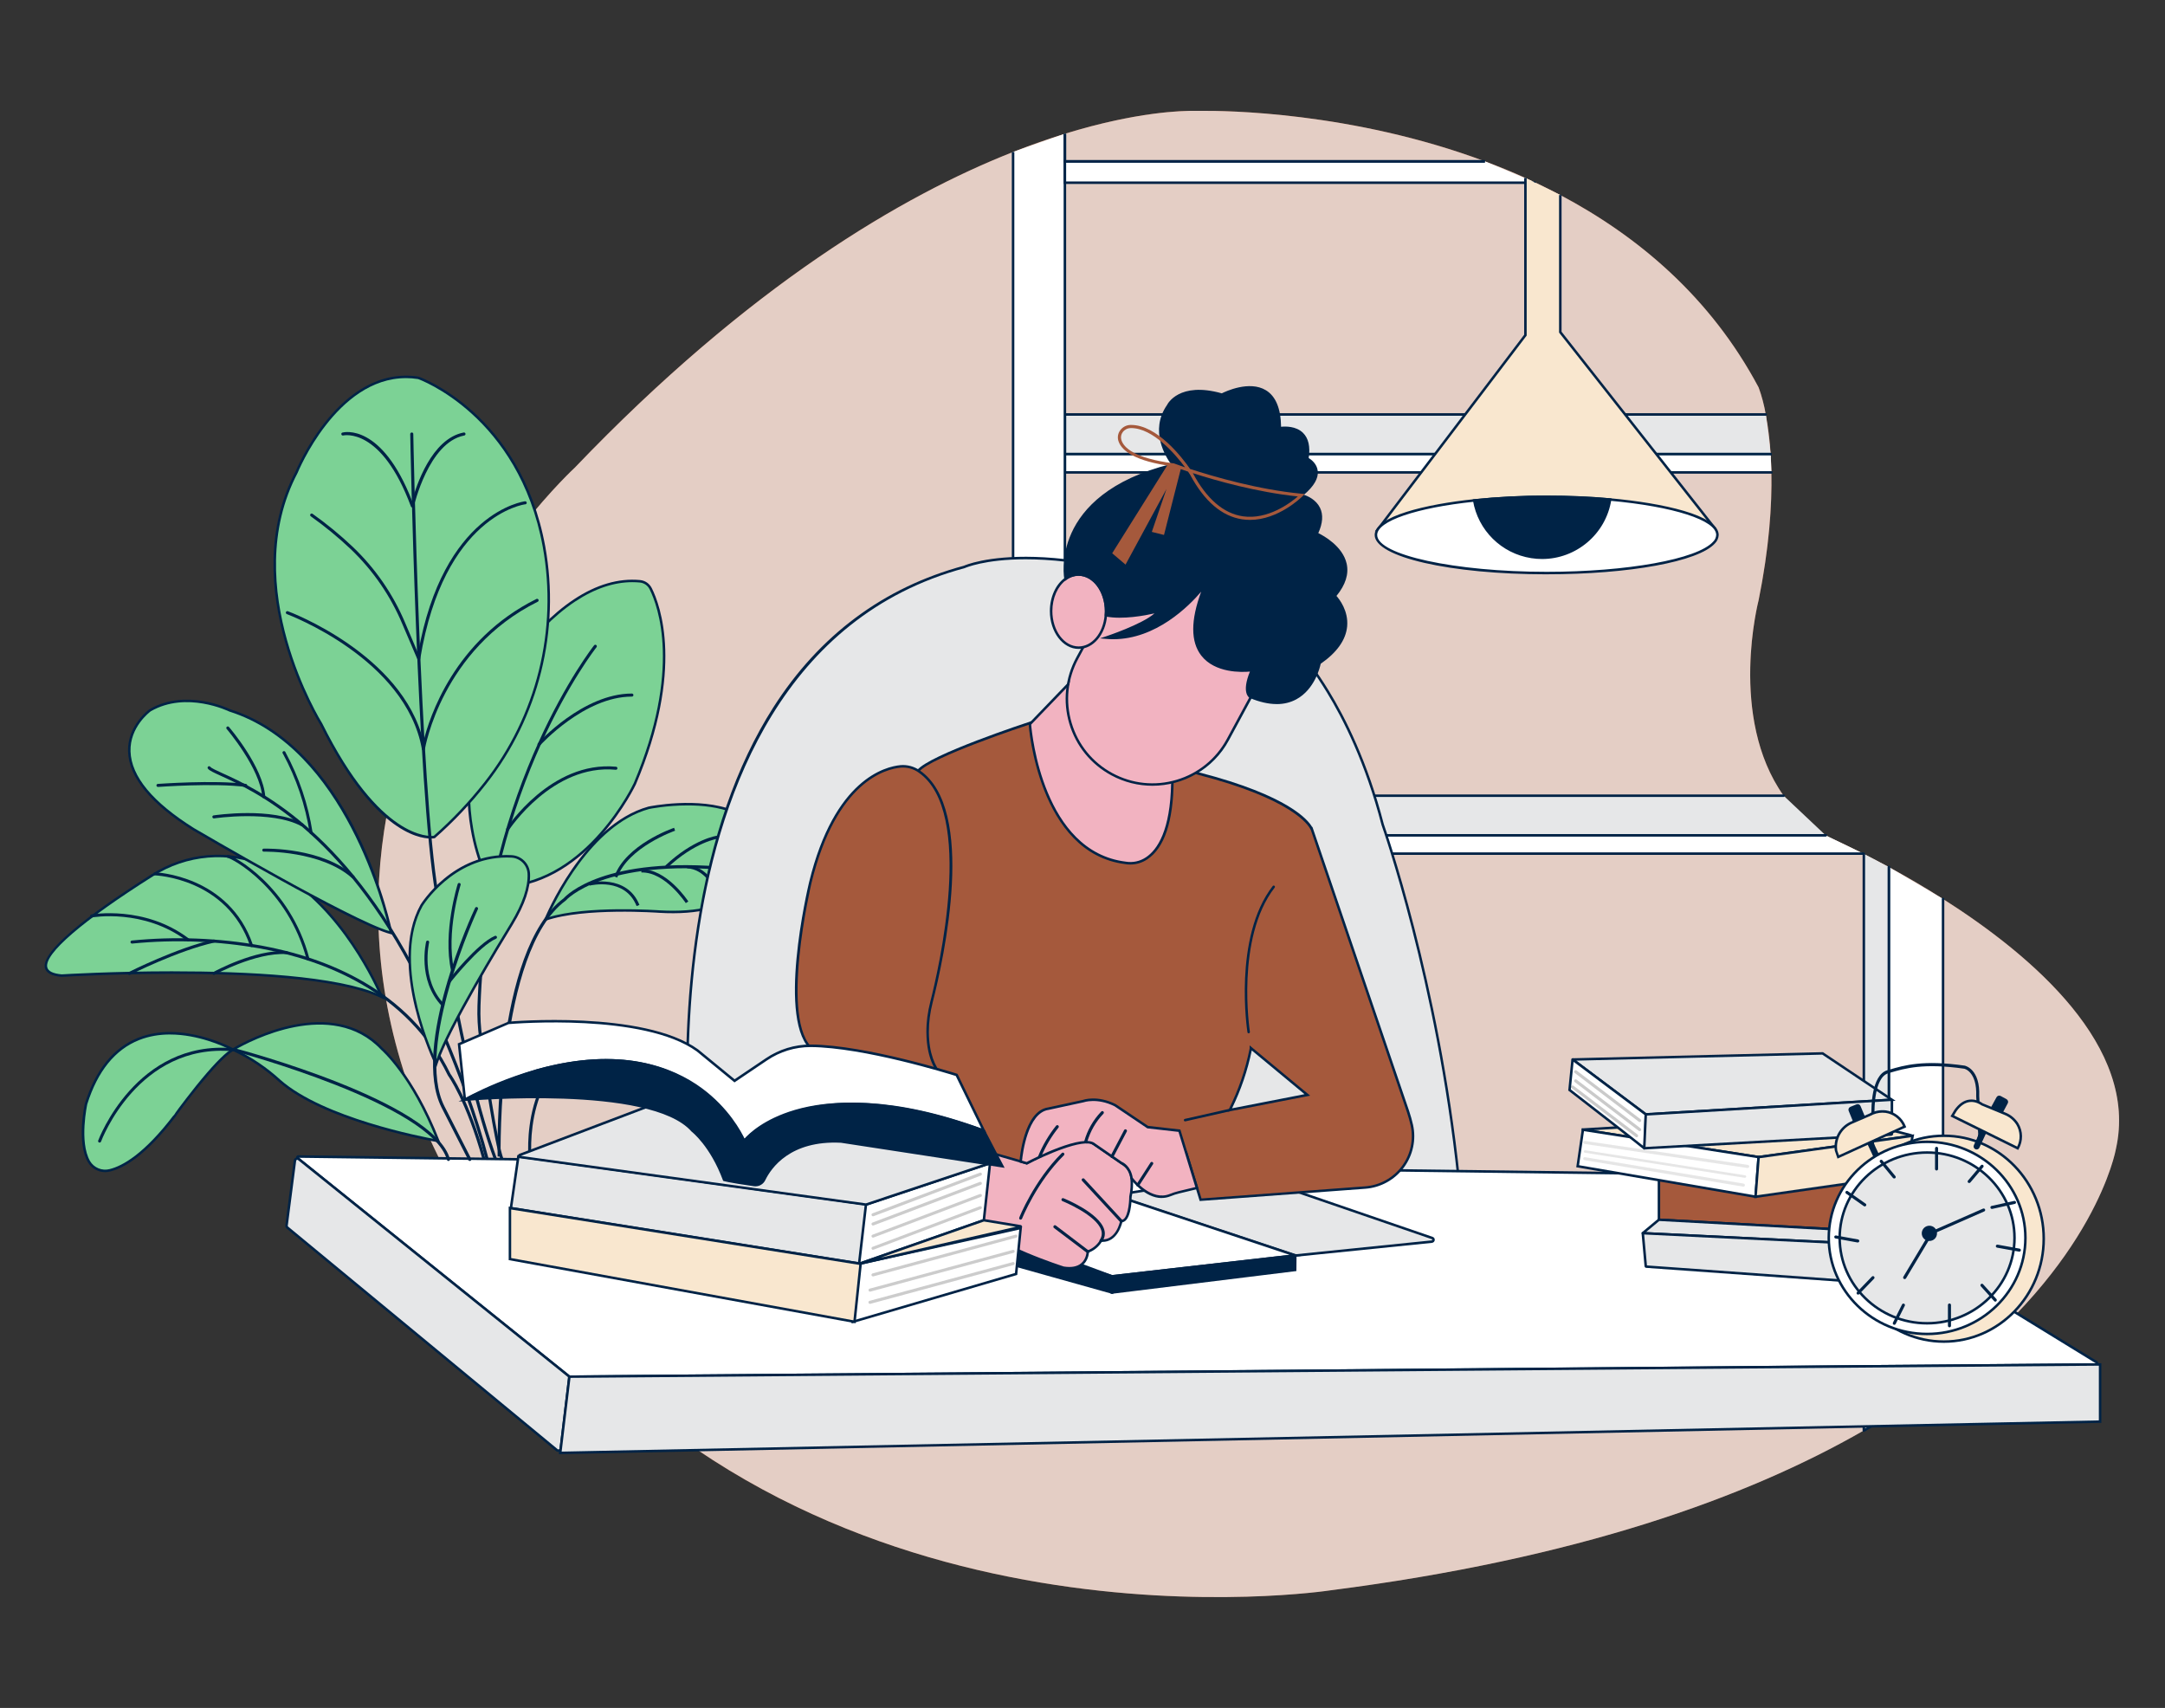 <?xml version="1.0" encoding="UTF-8"?>
<svg xmlns="http://www.w3.org/2000/svg" id="a" width="865.76" height="682.89" viewBox="0 0 865.76 682.89">
  <rect x="0" y="0" width="865.76" height="682.89" fill="#333333" stroke="none"/>
  <path d="M190.51,489.36c-107.31-167.77,39.33-302.36,39.33-302.36C363.89,46.88,465.58,44.12,477.77,44.32h2.65c16.11-.18,164.63,1.21,222.83,110.56,0,0,11.59,27.77,0,85.14,0,0-17.68,67.41,28,94.71,0,0,130.29,56.18,114.84,124.65,0,0-24,139.37-314.21,176.48,0,0-202.58,31.24-320.17-118.86l-21.2-27.64Z" fill="#A5593C"></path>
  <g opacity=".7">
    <path d="M846.14,459.4s-7.88,45.71-69.12,91.74c-6.59,4.97-13.82,9.91-21.69,14.82-3.22,2-6.55,4-10,6-46.65,26.8-114.6,51.28-213.39,63.92,0,0-202.57,31.24-320.17-118.85l-21.25-27.67c-107.32-167.78,39.32-302.36,39.32-302.36,70-73.1,131.09-108.82,175.28-126.23,7.4-2.9,14.31-5.3,20.72-7.28,28.72-8.86,47.16-9.23,51.93-9.16h2.64c9.07-.1,60.1,.29,113.37,20.18,5.39,2,10.8,4.2,16.19,6.64,1.37,.61,2.73,1.24,4.1,1.89,1,.48,2,1,3,1.45,2.29,1.12,4.58,2.28,6.85,3.49,31,16.39,60.07,40.75,79.32,76.91,1.29,3.51,2.25,7.13,2.87,10.82,.97,5.24,1.62,10.54,1.94,15.86,.14,2.29,.25,4.73,.3,7.31,.27,13.16-.88,30.18-5.11,51.15,0,0-12.25,46.71,10,78.11,4.5,6.35,10.22,11.74,16.83,15.86,.4,.25,.81,.51,1.23,.75,0,0,5.36,2.32,13.79,6.56l.23,.13c3,1.51,6.37,3.26,10,5.25,6.54,3.55,14,7.83,21.69,12.76,35.89,22.79,78.33,59.18,69.13,99.95Z" fill="#fff"></path>
  </g>
  <g>
    <path d="M730.07,334H425.84v-15.85h287.42" fill="#e6e7e8"></path>
    <path d="M730.07,334.5H425.84c-.28,0-.5-.22-.5-.5v-15.85c0-.28,.22-.5,.5-.5h287.42c.28,0,.5,.22,.5,.5s-.22,.5-.5,.5H426.34v14.85h303.73c.28,0,.5,.22,.5,.5s-.22,.5-.5,.5Z" fill="#002346"></path>
  </g>
  <g>
    <path d="M745.09,341.31H425.84v-7.31h304.23" fill="#fff"></path>
    <path d="M745.09,341.81H425.84c-.28,0-.5-.22-.5-.5v-7.31c0-.28,.22-.5,.5-.5h304.23c.28,0,.5,.22,.5,.5s-.22,.5-.5,.5H426.34v6.31h318.75c.28,0,.5,.22,.5,.5s-.22,.5-.5,.5Z" fill="#002346"></path>
  </g>
  <g>
    <path d="M708.06,181.58H425.84v-15.86h280.28" fill="#e6e7e8"></path>
    <path d="M708.06,182.08H425.84c-.28,0-.5-.22-.5-.5v-15.86c0-.28,.22-.5,.5-.5h280.28c.28,0,.5,.22,.5,.5s-.22,.5-.5,.5H426.34v14.86h281.72c.28,0,.5,.22,.5,.5s-.22,.5-.5,.5Z" fill="#002346"></path>
  </g>
  <g>
    <path d="M708.36,188.89H425.84v-7.31h282.22" fill="#fff"></path>
    <path d="M708.36,189.39H425.84c-.28,0-.5-.22-.5-.5v-7.31c0-.28,.22-.5,.5-.5h282.22c.28,0,.5,.22,.5,.5s-.22,.5-.5,.5H426.34v6.31h282.02c.28,0,.5,.22,.5,.5s-.22,.5-.5,.5Z" fill="#002346"></path>
  </g>
  <g>
    <path d="M425.84,53.48v491.52h-20.72V60.76" fill="#fff"></path>
    <polygon points="426.34 545.5 404.62 545.5 404.62 60.76 405.62 60.76 405.62 544.5 425.34 544.5 425.34 53.48 426.34 53.48 426.34 545.5" fill="#002346"></polygon>
  </g>
  <g>
    <path d="M24.67,390.09s97.55-6.1,128,8.53c0,0-15.77-39.09-46.29-52.47-14.87-6.33-31.92-4.89-45.52,3.85-19.32,12.2-57.6,38.23-36.19,40.09Z" fill="#7cd295"></path>
    <path d="M153.61,399.63l-1.16-.56c-29.98-14.4-126.78-8.54-127.75-8.48h-.04s-.04,0-.04,0c-3.94-.34-6.18-1.54-6.68-3.57-1.93-7.93,25.89-26.86,42.64-37.44,13.75-8.84,30.94-10.29,45.98-3.89,30.36,13.31,46.4,52.35,46.56,52.74l.48,1.2Zm-84.3-11.27c29.29,0,65.21,1.72,82.38,9.26-2.94-6.63-18.51-39.18-45.52-51.02-14.73-6.27-31.57-4.85-45.05,3.81-28.12,17.76-43.51,31.01-42.21,36.36,.38,1.56,2.31,2.5,5.75,2.81,1.06-.07,20.62-1.23,44.64-1.23Z" fill="#002346"></path>
  </g>
  <g>
    <path d="M60,284s-27.43,19.51,17.4,47.56c0,0,64.33,37.8,79,41.46,0,0-14.51-73.17-64.56-89-.04-.02-17.18-8.55-31.84-.02Z" fill="#7cd295"></path>
    <path d="M157.04,373.7l-.76-.19c-14.57-3.63-76.5-39.97-79.13-41.51-16.91-10.58-25.64-21.19-25.95-31.54-.31-10.46,8.42-16.79,8.51-16.85l.04-.03c14.76-8.59,32.14-.08,32.32,0,25.95,8.2,42.21,32.08,51.28,50.66,9.8,20.1,13.52,38.5,13.55,38.69l.15,.77Zm-96.77-89.28c-.42,.31-8.37,6.3-8.07,16.01,.3,9.99,8.87,20.32,25.46,30.71,.62,.36,62.26,36.53,78.07,41.18-1.78-7.98-17.66-73.15-64.05-87.82-.24-.11-17.15-8.36-31.42-.08Z" fill="#002346"></path>
  </g>
  <path d="M194.82,464.19c-.28,0-.52-.19-.59-.46-9-34.57-27.26-71.7-27.44-72.07-30.21-59.49-65.22-75.42-78.39-81.42-2.85-1.3-4.57-2.08-5.2-2.84-.24-.24-.25-.62-.01-.86,.24-.24,.62-.25,.86-.01,.03,.03,.06,.06,.08,.09,.46,.55,2.36,1.41,4.77,2.51,13.28,6,48.57,22.11,79,82,.19,.38,18.52,37.61,27.53,72.31,.08,.33-.11,.66-.44,.74h-.17Z" fill="#002346"></path>
  <path d="M193.58,464.19c-.27,0-.51-.19-.58-.45-6.56-23.64-13.82-33.63-13.89-33.73-16.29-33.6-49.7-46.12-74.87-50.74-16.96-3.02-34.25-3.7-51.39-2-.34,.03-.63-.22-.66-.55-.03-.32,.2-.61,.51-.66,17.25-1.72,34.66-1.04,51.73,2,25.46,4.66,59.26,17.34,75.71,51.31,.25,.31,7.4,10.14,14,34,.09,.32-.1,.66-.42,.75l-.14,.07Z" fill="#002346"></path>
  <path d="M75.22,376.4c-.13,0-.26-.04-.37-.12-17.31-13.16-37.9-9.49-38.11-9.45-.33,.06-.64-.16-.71-.48-.06-.33,.16-.65,.49-.72,.21,0,21.32-3.82,39.07,9.68,.26,.21,.31,.58,.11,.85-.11,.15-.29,.24-.48,.24Z" fill="#002346"></path>
  <path d="M100.59,378.64c-.26,0-.49-.16-.58-.41-9.19-27.17-37.82-28.23-38.11-28.23-.33,0-.6-.28-.59-.61,0,0,0,0,0-.01,.03-.33,.29-.58,.62-.6,.3,0,29.77,1.12,39.24,29.11,.1,.32-.07,.66-.39,.77-.06,0-.13,0-.19-.02Z" fill="#002346"></path>
  <path d="M123.18,384c-.28,0-.52-.19-.59-.46-7.5-28.37-29.81-40.37-31.59-40.54-.33-.06-.55-.38-.49-.71,.05-.29,.31-.51,.61-.5,1.8,.17,24.84,12.09,32.61,41.48,.09,.32-.1,.66-.43,.75,0,0,0,0,0,0l-.12-.02Z" fill="#002346"></path>
  <path d="M51.71,389.84c-.23,0-.44-.13-.55-.34-.15-.3-.03-.67,.27-.82,0,0,0,0,0,0,.19-.09,19.32-9.74,34-13,.33-.07,.65,.14,.72,.46,.08,.32-.12,.65-.44,.73,0,0-.01,0-.02,0-14.53,3.23-33.52,12.8-33.69,12.9-.09,.04-.19,.07-.29,.07Z" fill="#002346"></path>
  <path d="M85.53,389.84c-.22,0-.43-.12-.54-.32-.16-.3-.05-.66,.24-.83,.67-.37,16.6-9.08,29.27-8.42,.34-.02,.62,.24,.64,.57,.02,.34-.24,.62-.57,.64-.05,0-.09,0-.14,0-12.29-.66-28.44,8.19-28.61,8.28-.09,.05-.19,.08-.29,.08Z" fill="#002346"></path>
  <path d="M105.48,319.16c-.32,0-.59-.24-.61-.56-.87-11.45-14.1-27-14.23-27.14-.22-.25-.19-.64,.06-.86,.26-.22,.64-.19,.86,.07h0c.56,.64,13.63,16,14.52,27.84,.03,.33-.22,.62-.55,.65,0,0,0,0-.01,0h-.04Z" fill="#002346"></path>
  <path d="M124.43,333.56c-.3,0-.56-.22-.6-.52-1.72-11.08-5.33-21.79-10.67-31.66-.25-.23-.27-.61-.04-.86,.23-.25,.61-.27,.86-.04,.09,.08,.15,.18,.18,.29,5.43,10,9.09,20.86,10.84,32.1,.05,.33-.18,.64-.51,.69h-.06Z" fill="#002346"></path>
  <path d="M120.82,330.4c-.1,0-.2-.02-.29-.07-12-6.48-34.68-3.15-34.91-3.11-.33,.05-.63-.17-.69-.5,0,0,0-.01,0-.02-.06-.32,.16-.63,.48-.68,.01,0,.02,0,.03,0,.94-.14,23.26-3.42,35.67,3.24,.3,.16,.41,.53,.25,.82,0,0,0,0,0,0-.11,.2-.32,.32-.54,.32Z" fill="#002346"></path>
  <path d="M141.2,351.28c-.15,0-.29-.06-.4-.16-12.39-11.07-35.08-10.61-35.31-10.6-.34,0-.61-.27-.61-.61s.27-.61,.61-.61c1,0,23.4-.49,36.15,10.92,.24,.24,.24,.62,0,.86-.11,.12-.27,.19-.44,.2Z" fill="#002346"></path>
  <path d="M98.29,314.64h-.08c-12.75-1.65-34.75,0-35,0-.33,.02-.62-.23-.65-.56-.03-.33,.22-.62,.55-.65,0,0,0,0,.01,0,.22,0,22.36-1.66,35.23,0,.33,.06,.55,.38,.49,.71-.05,.28-.29,.49-.57,.5h.02Z" fill="#002346"></path>
  <g>
    <path d="M253.91,313.27s-18.1,39.2-52.08,41.22c-3.42,.18-6.58-1.83-7.87-5-2.41-5.78-4.16-11.82-5.22-18-3.48-19.69,.16-39.98,10.26-57.24,0,0,12.45-22.07,30.8-34.21h0c7.81-5.16,16.68-8.52,26.12-7.63,1.86,.19,3.49,1.32,4.31,3,3.88,7.77,12.6,33.06-6.32,77.86Z" fill="#7cd295"></path>
    <path d="M201.41,355c-3.46,0-6.6-2.09-7.92-5.32-2.42-5.81-4.19-11.9-5.25-18.1-3.5-19.79,.17-40.23,10.32-57.58,.12-.21,12.72-22.31,30.96-34.37,8.97-5.93,17.86-8.51,26.44-7.71,2.05,.2,3.81,1.43,4.71,3.28,3.4,6.8,12.99,32.57-6.31,78.27v.02c-.19,.39-18.62,39.5-52.51,41.51-.15,0-.3,.01-.44,.01Zm51.48-122.23c-7.42,0-15.08,2.58-22.82,7.69-18.04,11.93-30.52,33.82-30.64,34.04-10.04,17.14-13.66,37.35-10.2,56.91,1.05,6.13,2.8,12.15,5.19,17.89,1.21,2.97,4.17,4.87,7.38,4.69,33.14-1.97,51.32-40.22,51.65-40.92,19.13-45.3,9.68-70.72,6.33-77.43-.75-1.54-2.21-2.56-3.91-2.73-.99-.09-1.98-.14-2.98-.14Z" fill="#002346"></path>
  </g>
  <path d="M200.73,464.05c-.25,0-.47-.16-.57-.39-2.49-6.54-6.79-36-8.52-48.39-.62-4.36-.86-8.77-.71-13.17,2.95-88.4,46.22-143.54,46.65-144.08,.21-.26,.59-.31,.86-.1,0,0,0,0,0,0,.26,.21,.31,.59,.1,.86-.44,.54-43.46,55.39-46.39,143.36-.15,4.35,.09,8.7,.7,13,1.72,12.33,6,41.7,8.45,48.12,.12,.31-.03,.67-.35,.79,0,0,0,0,0,0-.07,.01-.15,.01-.22,0Z" fill="#002346"></path>
  <path d="M215.55,298.22c-.15,0-.29-.06-.4-.16-.25-.22-.28-.6-.06-.85,0,0,0,0,.01-.01,.18-.2,18-19.9,37.59-19.9,.34,0,.61,.27,.61,.61,0,.34-.27,.61-.61,.61-19,0-36.51,19.3-36.68,19.5-.12,.13-.29,.2-.46,.2Z" fill="#002346"></path>
  <path d="M203,332.17c-.12,0-.23-.03-.33-.1-.28-.18-.36-.56-.18-.84,.18-.27,17.84-27.12,43.86-24.67,.33,.03,.58,.33,.55,.66-.03,.33-.31,.58-.64,.55,0,0-.02,0-.03,0-25.28-2.38-42.54,23.85-42.72,24.12-.11,.18-.3,.28-.51,.28Z" fill="#002346"></path>
  <g>
    <path d="M218.18,367.63s15-37.38,41.25-44.65c0,0,19.76-4.18,33.95,1.59,0,0,14.41,6,11.86,16.24,0,0-.11,26.11-41.57,23.67,0,0-30.01-2.24-45.49,3.15Z" fill="#7cd295"></path>
    <path d="M217.31,368.46l.41-1.02c.15-.38,15.39-37.69,41.58-44.95,.23-.05,20.1-4.15,34.27,1.61,.15,.06,14.73,6.27,12.17,16.77-.02,.83-.37,8.57-7.39,15.16-7.31,6.86-18.98,9.88-34.71,8.95-.31-.02-30.09-2.17-45.3,3.12l-1.04,.36Zm57.65-46.43c-8.45,0-15.3,1.41-15.42,1.44-23.28,6.45-37.83,37.34-40.46,43.34,15.67-4.92,44.34-2.85,44.63-2.83,15.41,.91,26.84-2.01,33.94-8.66,6.96-6.52,7.09-14.43,7.09-14.51v-.12c2.43-9.71-11.41-15.6-11.55-15.66-5.7-2.32-12.35-3-18.23-3Z" fill="#002346"></path>
  </g>
  <path d="M285,354.74c0-.07-3.3-7.21-10.25-7.56l.06-1.22c7.71,.39,11.17,8,11.31,8.29l-1.12,.49Z" fill="#002346"></path>
  <path d="M199,462.41c-.07-3.36-1.51-82.52,26.41-103.26,1.11-1.24,16.3-17.11,66.32-12.35l-.11,1.22c-50.32-4.79-65.19,11.81-65.33,12l-.1,.09c-27.47,20.31-26,101.47-26,102.29h-1.19Z" fill="#002346"></path>
  <path d="M246.82,350.88l-1.15-.42c4.57-12.72,23.11-19.21,23.9-19.48l.39,1.16c-.18,.06-18.77,6.57-23.14,18.74Z" fill="#002346"></path>
  <path d="M266.85,347l-.84-.89c11.31-10.64,20.6-12,21-12l.16,1.21c-.1-.04-9.32,1.31-20.32,11.68Z" fill="#002346"></path>
  <path d="M254.57,362.27c-4.62-11.55-18.22-8.32-18.8-8.17l-.3-1.18c.15,0,15.21-3.65,20.23,8.9l-1.13,.45Z" fill="#002346"></path>
  <path d="M274.24,361.09c-.08-.12-8.32-12.58-17.75-12.24l-.05-1.22c10-.4,18.47,12.26,18.82,12.8l-1.02,.66Z" fill="#002346"></path>
  <path d="M211.38,463.65c0-.41-4.32-41.18,29.47-49.15l.28,1.19c-32.73,7.72-28.59,47.42-28.54,47.82l-1.21,.14Z" fill="#002346"></path>
  <g>
    <path d="M173.67,334.66s-20.71,4.21-45.23-45.17c0,0-34.27-54.26-9.88-100.6,0,0,17.07-42.68,48.78-37.8,0,0,40.39,13.95,50.2,67.49,6.06,33.45-2.51,67.9-23.54,94.61-6.1,7.77-12.91,14.95-20.33,21.47Z" fill="#7cd295"></path>
    <path d="M172.25,335.27c-5.26,0-23.32-3.38-44.26-45.56-.32-.5-34.12-54.99-9.87-101.06,.15-.38,17.57-42.94,49.3-38.06,.49,.16,40.87,14.68,50.62,67.89,6.08,33.57-2.53,68.2-23.64,95.01-6.1,7.77-12.96,15.01-20.39,21.54l-.1,.09-.13,.03c-.12,.02-.64,.12-1.51,.12Zm-9.92-184.08c-27.81,0-43.15,37.49-43.31,37.89-24,45.6,9.5,99.61,9.84,100.15,23.07,46.46,42.86,45.18,44.59,44.96,7.34-6.46,14.12-13.63,20.16-21.31,20.93-26.58,29.48-60.92,23.44-94.21-9.64-52.61-49.47-66.97-49.87-67.11-1.65-.25-3.27-.38-4.85-.38Z" fill="#002346"></path>
  </g>
  <path d="M198.16,464.19c-.26,0-.48-.16-.57-.4-14.16-38.31-23.45-105.86-23.54-106.54-7.24-42.28-10-182.3-10-183.71,0-.34,.26-.61,.6-.62h0c.32-.02,.6,.22,.62,.54,0,.02,0,.03,0,.05,0,1.41,2.78,141.35,10,183.55,.1,.7,9.37,68.12,23.48,106.31,.11,.31-.05,.66-.36,.78-.07,.03-.15,.04-.23,.04Z" fill="#002346"></path>
  <path d="M164.9,202.91c-.25,0-.48-.15-.57-.39-11.83-31.93-26.93-28.44-27.08-28.4-.33,.08-.66-.11-.74-.44-.09-.31,.09-.64,.4-.73,0,0,.02,0,.03,0,.65-.18,15.71-3.77,27.84,27.34,1.67-6.11,7.78-24.82,20.58-27.35,.32-.1,.66,.08,.77,.4,.1,.32-.08,.66-.4,.77-.04,.01-.09,.02-.14,.03-14.22,2.82-20,28.06-20.1,28.32-.06,.26-.28,.45-.55,.47h-.04Z" fill="#002346"></path>
  <path d="M167.48,264c-.24,0-.46-.15-.56-.37l-6-14.05c-4.75-11.34-11.8-21.57-20.7-30.05-5-4.73-10.32-9.1-15.93-13.09-.28-.19-.35-.57-.16-.85,0,0,0,0,0,0,.18-.28,.56-.35,.83-.17,0,0,0,0,0,0,5.67,4.02,11.04,8.43,16.08,13.21,9.03,8.59,16.18,18.97,21,30.46l5.15,12.14c10-56.51,42.39-60.75,42.72-60.79,.33-.06,.65,.16,.71,.49,.06,.33-.16,.65-.49,.71-.03,0-.06,0-.09,0-.32,0-32.58,4.35-42,61.83-.05,.27-.26,.47-.53,.51h-.04Z" fill="#002346"></path>
  <path d="M169.31,300.05c-.3,0-.55-.22-.6-.51-6.43-36.23-53.54-53.81-54-54-.32-.12-.48-.47-.37-.79,.12-.31,.47-.47,.78-.36,.47,.17,45.8,17.09,54.21,52.09,2.33-9.53,12.28-40.66,45.19-57,.3-.14,.66-.02,.81,.28,.15,.3,.03,.67-.27,.82,0,0,0,0,0,0-38.41,19.08-45.08,58.54-45.14,58.94-.05,.29-.3,.51-.6,.52h0Z" fill="#002346"></path>
  <g>
    <path d="M93.17,419.66s37.59-23.55,59.53-.34c0,0,12.24,10.33,22.58,36.89,0,0-44.4-7.42-63.36-24-5.57-5.11-11.9-9.35-18.75-12.55Z" fill="#7cd295"></path>
    <path d="M176.06,456.85l-.87-.14c-.45-.07-44.76-7.63-63.61-24.12-5.55-5.09-11.82-9.29-18.63-12.47l-.83-.39,.78-.49c.38-.24,38.19-23.5,60.16-.26,.08,.07,12.42,10.68,22.68,37.05l.32,.82Zm-81.83-37.24c6.58,3.18,12.64,7.29,18.02,12.23,17.17,15.01,55.92,22.57,62.23,23.72-10.1-25.5-21.99-35.76-22.11-35.86-19.69-20.83-52.61-3.28-58.14-.09Z" fill="#002346"></path>
  </g>
  <g>
    <path d="M93.17,419.66s-44.11-24.66-58.74,21.64c0,0-3.39,15.23,1.12,23.13,1.71,2.93,5.17,4.35,8.45,3.47,5-1.24,13.76-5.88,25.83-21.72-.04,0,16.24-22.55,23.34-26.52Z" fill="#7cd295"></path>
    <path d="M42.06,468.66c-2.8,0-5.48-1.47-6.94-3.98-4.56-7.98-1.32-22.86-1.18-23.49,4.27-13.53,11.45-22.36,21.35-26.28,17.59-6.97,37.92,4.2,38.13,4.31l.78,.44-.78,.44c-6.38,3.57-21.11,23.41-23,26.11v.02s-.19,.26-.19,.26c-11.98,15.72-20.81,20.59-26.11,21.9-.68,.18-1.38,.27-2.06,.27Zm25.94-55.04c-4.07,0-8.29,.62-12.35,2.23-9.6,3.81-16.58,12.42-20.74,25.61-.02,.11-3.28,15.09,1.08,22.73,1.59,2.72,4.84,4.05,7.88,3.24,5.15-1.28,13.76-6.05,25.56-21.54l.07,.05c1.19-2.11,8.86-11.74,8.95-11.85,6.07-7.51,10.67-12.34,13.71-14.38-2.81-1.41-12.94-6.08-24.16-6.08Z" fill="#002346"></path>
  </g>
  <path d="M39.84,456.82c-.07,0-.14,0-.21,0-.31-.12-.48-.46-.37-.78,.15-.4,15.14-40.29,54-36.94,.34,0,.61,.26,.62,.6,0,.34-.26,.61-.6,.62-.04,0-.08,0-.12,0-37.93-3.31-52.61,35.69-52.75,36.11-.09,.24-.32,.4-.57,.4Z" fill="#002346"></path>
  <g>
    <path d="M278.05,486.11s-32.67-221.62,107.56-259.42c0,0,34.95-16.53,118.27,20.73,11.18,5,20.74,18.7,27.14,29.14,7.05,11.51,15.67,29.05,21.91,53.17,0,0,22,61.72,30.39,141.69l-305.27,14.69Z" fill="#e6e7e8"></path>
    <path d="M277.62,486.63l-.07-.45c-.08-.55-8.07-56.17,1.19-115.69,5.45-34.98,15.7-64.45,30.47-87.6,18.49-28.96,44.15-48.04,76.26-56.7,.27-.14,36.03-16.17,118.6,20.76,8.69,3.89,17.64,13.48,27.36,29.33,6.46,10.54,15.51,28.35,21.97,53.31,.21,.58,22.1,62.65,30.4,141.76l.06,.53-306.25,14.74ZM410.14,223.62c-16.44,0-24.16,3.45-24.32,3.52-72.26,19.49-97.56,88.78-106.08,143.49-8.81,56.54-2,109.55-1.26,114.96l304.29-14.64c-8.33-78.75-30.09-140.43-30.31-141.05-6.44-24.88-15.44-42.59-21.87-53.08-9.61-15.67-18.41-25.14-26.92-28.94-43.98-19.67-74.56-24.26-93.53-24.26Z" fill="#002346"></path>
  </g>
  <g>
    <path d="M777,359.45v191.69c-6.59,4.97-13.82,9.91-21.69,14.82v-219.27" fill="#fff"></path>
    <path d="M755.31,566.46c-.08,0-.17-.02-.24-.06-.16-.09-.26-.26-.26-.44v-219.27c0-.28,.22-.5,.5-.5s.5,.22,.5,.5v218.37c7.46-4.67,14.41-9.44,20.69-14.17v-191.44c0-.28,.22-.5,.5-.5s.5,.22,.5,.5v191.69c0,.16-.07,.3-.2,.4-6.57,4.96-13.88,9.95-21.73,14.85-.08,.05-.17,.08-.26,.08Z" fill="#002346"></path>
  </g>
  <g>
    <path d="M755.33,346.69v219.31c-3.22,2-6.55,4-10,6v-230.56" fill="#e6e7e8"></path>
    <path d="M745.33,572.5c-.09,0-.17-.02-.25-.07-.15-.09-.25-.25-.25-.43v-230.56c0-.28,.22-.5,.5-.5s.5,.22,.5,.5v229.69c3.08-1.79,6.1-3.61,9-5.41v-219.03c0-.28,.22-.5,.5-.5s.5,.22,.5,.5v219.31c0,.17-.09,.33-.24,.42-3.21,2-6.58,4.02-10.01,6.01-.08,.04-.16,.07-.25,.07Z" fill="#002346"></path>
  </g>
  <path d="M746.71,525.44l-5.49,9.56c-.47,.8-.22,1.84,.56,2.34l.86,.57c.73,.47,1.69,.35,2.27-.29l7.7-8.5-6.11-6,.21,2.32Z" fill="#002346"></path>
  <path d="M799.31,526.66l5.49,9.54c.47,.8,.22,1.84-.56,2.34l-.86,.57c-.72,.47-1.68,.35-2.26-.29l-7.7-8.5,6.1-6-.21,2.34Z" fill="#002346"></path>
  <polygon points="508.18 522.35 502.48 506.41 517.97 501.95 554.41 498.24 627.53 509.37 652.04 535.8 508.18 522.35" fill="#fff"></polygon>
  <polygon points="660.12 509.37 627.53 509.37 554.41 498.24 527.66 479.71 592.3 476.78 660.12 509.37" fill="#e6e6e6"></polygon>
  <g>
    <path d="M227.84,550.44l610.24-4.86c.5,0,.69-.66,.26-.93l-121.58-74.63c-.06-.04-.13-.06-.2-.06l-597.27-7.55c-.37,0-.53,.46-.25,.69l108.56,87.26c.07,.06,.16,.09,.25,.09Z" fill="#fff"></path>
    <path d="M227.83,550.94c-.2,0-.4-.07-.55-.2l-108.56-87.26c-.3-.24-.41-.63-.28-.99,.13-.36,.49-.6,.85-.59l597.27,7.55c.15,0,.31,.04,.45,.13l121.58,74.63c.38,.23,.56,.68,.44,1.12-.12,.43-.5,.73-.96,.73l-610.24,4.86h0Zm-108.23-88.03l108.27,87.03,610.2-4.86-121.58-74.63-596.89-7.53Z" fill="#002346"></path>
  </g>
  <g>
    <path d="M518,502l54.58-5.56c.41-.03,.71-.39,.68-.8-.02-.3-.22-.55-.51-.64l-74.34-25.5-53,8.43,72.59,24.07Z" fill="#e6e7e8"></path>
    <path d="M517.94,502.51l-.1-.03-74.54-24.72,55.15-8.77,.12,.04,74.34,25.5c.47,.15,.8,.57,.84,1.07,.06,.68-.45,1.28-1.13,1.34l-54.68,5.57Zm-70.43-24.41l70.54,23.39,54.47-5.55c.14-.01,.24-.13,.23-.26,0-.1-.07-.18-.16-.21l-74.23-25.46-50.85,8.09Z" fill="#002346"></path>
  </g>
  <g>
    <path d="M227.64,550.96l-3.39,28.23c-.09,.75-.97,1.1-1.55,.62l-107.76-88.98c-.25-.21-.38-.53-.34-.86l3.35-25.91c.1-.74,.96-1.08,1.54-.62l107.81,86.66c.26,.21,.39,.53,.35,.85Z" fill="#e6e7e8"></path>
    <path d="M223.3,580.53c-.33,0-.66-.11-.92-.33l-107.76-88.98c-.39-.32-.58-.81-.52-1.3l3.35-25.91c.07-.53,.4-.96,.9-1.16,.49-.2,1.04-.12,1.45,.21l107.81,86.66c.39,.31,.59,.8,.53,1.3l-3.39,28.23c-.06,.54-.4,.97-.9,1.17-.17,.07-.36,.1-.54,.1Zm-104.41-116.79c-.08,0-.14,.02-.17,.03-.07,.03-.25,.12-.28,.36l-3.35,25.91c-.02,.15,.04,.31,.16,.4l107.76,88.98c.19,.16,.38,.1,.46,.07,.07-.03,.25-.13,.28-.37l3.39-28.23c.02-.16-.04-.31-.17-.4l-107.81-86.66c-.1-.08-.19-.1-.28-.1Z" fill="#002346"></path>
  </g>
  <g opacity=".2">
    <rect x="375.48" y="302.92" width="32.4" height="1.22" transform="translate(-79.55 150.29) rotate(-19.76)"></rect>
  </g>
  <g opacity=".2">
    <path d="M517.62,328.94c-8.28-6-40.74-13.85-41.06-13.93l.28-1.18c1.34,.32,33,8,41.49,14.12l-.71,.99Z"></path>
  </g>
  <g>
    <polygon points="431.75 506.12 444.66 510.31 517.97 501.95 452.01 479.99 437.48 465.08 421.85 475.8 411.82 494.35 431.75 506.12" fill="#fff"></polygon>
    <path d="M444.61,510.82l-13.11-4.27-20.34-12.02,10.32-19.08,16.08-11.03,14.74,15.12,67.99,22.64-75.67,8.63Zm-12.65-5.16l12.75,4.14,70.96-8.09-63.93-21.28-14.32-14.7-15.18,10.41-9.74,18.02,19.47,11.5Z" fill="#002346"></path>
  </g>
  <g>
    <polygon points="444.66 510.31 406.33 496.05 406.33 506.03 444.66 516.78 444.66 510.31" fill="#002346"></polygon>
    <path d="M445.16,517.44l-39.33-11.03v-11.08l39.33,14.63v7.48Zm-38.33-11.79l37.33,10.47v-5.46l-37.33-13.89v8.88Z" fill="#002346"></path>
  </g>
  <g>
    <polygon points="224.04 580.92 839.82 568.42 839.82 545.56 227.7 550.44 224.04 580.92" fill="#e6e7e8"></polygon>
    <path d="M223.47,581.43l3.78-31.49h.44s612.62-4.89,612.62-4.89v23.85h-.49s-616.36,12.52-616.36,12.52Zm4.67-30.5l-3.54,29.47,614.71-12.48v-21.87l-611.18,4.87Z" fill="#002346"></path>
  </g>
  <polygon points="742.12 497.38 733.43 496.95 733.44 496.7 742.13 497.13 742.12 497.38" fill="red"></polygon>
  <g>
    <path d="M563.02,444.34l-38.41-112.78s-.09,.1-.22,.25c.06-.08,.12-.17,.18-.25,0,0-3.76-11.53-45.17-22.23l-66.97-20.45s-40.71,13.28-45.35,19.44l-13.21,78.45c-1.58,9.33-.5,18.93,3.13,27.67l25.52,61.21,91.78-14.83,5.81,18.88,65.8-4.87c12.52-.93,21.41-12.74,18.66-24.99-.39-1.72-.89-3.56-1.54-5.5Zm-71.25-.52c3.87-7.72,6.71-15.95,8.42-24.47,0,0,0-.11,0-.3l22.59,18.73-31.01,6.04Z" fill="#A5593C"></path>
    <path d="M479.75,480.23l-5.8-18.85-91.74,14.82-.15-.36-25.52-61.21c-3.67-8.84-4.76-18.51-3.16-27.95l13.23-78.57,.07-.1c4.68-6.21,43.93-19.07,45.59-19.62l.15-.05,.15,.05,66.97,20.45c35.85,9.26,43.65,19.13,45.17,21.84l.09-.11,.28,.81,38.41,112.78c.63,1.9,1.16,3.76,1.56,5.55,1.33,5.94,0,12.17-3.63,17.08-3.68,4.96-9.32,8.07-15.47,8.52l-66.19,4.9Zm-5.1-19.97l5.82,18.92,65.4-4.84c5.87-.43,11.24-3.39,14.75-8.12,3.47-4.68,4.73-10.6,3.46-16.26-.39-1.75-.91-3.59-1.53-5.45l-38.41-112.78,.07-.02h-.02s-.09,.02-.09,.02c0,0-.02-.06-.07-.16l-.04-.03v-.02c-.79-1.62-7.33-12.03-44.71-21.68l-66.84-20.41c-2.7,.89-40.2,13.3-44.88,19.12l-13.19,78.32c-1.57,9.25-.5,18.73,3.1,27.4l25.37,60.84,91.82-14.84Zm16.23-15.75l.46-.91c3.87-7.73,6.69-15.92,8.37-24.35v-.21s0-1.05,0-1.05l24.21,20.08-33.04,6.44Zm9.69-24.51c-1.66,8.05-4.3,15.8-7.89,23.14l28.98-5.65-21.09-17.49Z" fill="#002346"></path>
  </g>
  <g>
    <path d="M397.89,461.42l12.71,3.66s14.67-8.25,22.55-8.85c1.56-.1,3.1,.33,4.38,1.23l11.83,8.19c1.82,1.25,2.98,3.26,3.15,5.46,.23,2.48,.08,4.98-.45,7.41,0,0,0,9.73-3.66,9.73,0,0-1.53,8.28-8.08,7.8-1.2,2.05-3.09,3.6-5.33,4.39,0,0,0,8-9.74,6.43,0,0-28.06-8.87-34.16-17.4l1.22-25.61,5.58-2.44Z" fill="#f2b3c1"></path>
    <path d="M427.64,507.57c-.77,0-1.6-.07-2.47-.21-1.22-.38-28.36-9.04-34.49-17.6l-.1-.14v-.17s1.24-25.92,1.24-25.92l6.03-2.64,12.68,3.65c1.79-1,15.06-8.24,22.57-8.81,1.67-.11,3.34,.36,4.71,1.32l11.83,8.19c1.96,1.34,3.18,3.47,3.36,5.83,.23,2.51,.08,5.03-.45,7.5,0,1.23-.17,9.56-3.75,10.14-.4,1.61-2.31,7.85-7.94,7.85-.09,0-.18,0-.27,0-1.21,1.92-3.01,3.41-5.12,4.23-.07,.91-.46,3.34-2.46,5.05-1.35,1.15-3.15,1.73-5.37,1.73Zm-36.04-18.26c6.14,8.26,33.53,16.99,33.8,17.08,3.01,.48,5.37,.04,6.96-1.31,2.11-1.79,2.13-4.62,2.13-4.64v-.35l.33-.12c2.12-.75,3.92-2.23,5.07-4.17l.16-.27,.31,.02c6.02,.45,7.49-7.07,7.55-7.39l.08-.41h.42c2.58,0,3.16-6.84,3.16-9.23v-.11c.53-2.38,.68-4.82,.45-7.26-.16-2.07-1.23-3.92-2.93-5.09l-11.83-8.19c-1.18-.83-2.62-1.24-4.06-1.14-7.68,.58-22.19,8.71-22.34,8.79l-.18,.1-12.74-3.67-5.13,2.24-1.2,25.12Z" fill="#002346"></path>
  </g>
  <path d="M448.4,488.86c-.17,0-.33-.07-.44-.2l-15.25-16.51c-.23-.25-.21-.64,.04-.86s.64-.21,.86,.04l15.24,16.51c.23,.24,.23,.63,0,.87-.13,.11-.29,.16-.45,.16Z" fill="#002346"></path>
  <path d="M408.16,487.64c-.07,0-.15,0-.22,0-.31-.13-.46-.48-.34-.79,0-.15,5.93-14.88,17-25.82,.23-.24,.61-.24,.85-.01,0,0,0,0,.01,.01,.23,.24,.23,.63,0,.87-10.92,10.75-16.7,25.25-16.76,25.39-.1,.21-.31,.35-.54,.35Z" fill="#002346"></path>
  <path d="M440.32,496.66c-.34,.02-.63-.23-.65-.57-.01-.16,.04-.31,.14-.43,.78-1.09,.99-2.49,.57-3.77-1.9-6.11-15.41-11.61-15.54-11.66-.31-.13-.46-.49-.34-.8,.12-.31,.47-.46,.78-.33,0,0,0,0,.01,0,.58,.23,14.18,5.77,16.25,12.43,.53,1.62,.27,3.4-.71,4.8-.1,.19-.29,.32-.51,.33Z" fill="#002346"></path>
  <path d="M435,501.05c-.13,0-.26-.04-.37-.12l-13.15-9.93c-.28-.2-.33-.59-.13-.87s.59-.33,.87-.13l13.14,10c.27,.2,.32,.58,.12,.85-.12,.13-.3,.21-.48,.2Z" fill="#002346"></path>
  <g>
    <polygon points="344.54 505.32 347.29 481.64 207.28 462.39 204.31 483.02 344.54 505.32" fill="#e6e7e8"></polygon>
    <path d="M344.97,505.9l-.51-.08-140.72-22.38,3.11-21.61,.49,.07,140.49,19.32-2.87,24.69Zm-140.1-23.29l139.23,22.14,2.63-22.68-139.03-19.12-2.83,19.65Z" fill="#002346"></path>
  </g>
  <g>
    <polygon points="393.43 487.88 343.54 505.32 346.29 481.64 395.9 465.08 393.43 487.88" fill="#fff"></polygon>
    <path d="M342.95,506.06l2.88-24.79,50.65-16.91-2.59,23.89-.3,.1-50.64,17.7Zm3.8-24.04l-2.62,22.57,48.84-17.07,2.35-21.71-48.57,16.21Z" fill="#002346"></path>
  </g>
  <g opacity=".2">
    <path d="M349.11,486.31c-.25,0-.47-.16-.57-.39-.12-.31,.04-.67,.35-.79,0,0,0,0,0,0l42.93-16.25c.31-.12,.66,.04,.79,.35,.12,.31-.04,.67-.35,.79,0,0,0,0,0,0l-42.93,16.25c-.07,.03-.14,.04-.22,.04Z"></path>
  </g>
  <g opacity=".2">
    <path d="M349.11,490c-.25,0-.47-.16-.57-.39-.12-.31,.04-.67,.35-.79,0,0,0,0,0,0l42.93-16.25c.31-.12,.66,.04,.79,.35,.12,.31-.04,.67-.35,.79,0,0,0,0,0,0l-42.93,16.25c-.07,.03-.14,.04-.22,.04Z"></path>
  </g>
  <g opacity=".2">
    <path d="M349.11,494.85c-.25,0-.48-.16-.57-.4-.12-.31,.04-.66,.35-.77,0,0,0,0,.01,0l42.93-16.26c.31-.12,.67,.04,.79,.35,0,0,0,0,0,0,.12,.31-.04,.66-.35,.77,0,0,0,0-.01,0l-42.93,16.26c-.07,.02-.15,.04-.22,.04Z"></path>
  </g>
  <g opacity=".2">
    <path d="M349.11,499.72c-.25,0-.47-.16-.57-.39-.12-.31,.04-.67,.35-.79,0,0,0,0,0,0l42.93-16.25c.31-.12,.67,.04,.79,.35,0,0,0,0,0,0,.12,.31-.04,.66-.35,.77,0,0,0,0-.01,0l-42.93,16.25c-.07,.03-.14,.04-.22,.04Z"></path>
  </g>
  <g>
    <path d="M207.98,462.62l138.31,19.02,49.61-16.56-69.39-16.02-59.79-9.59-58.83,22.31c-.42,.16-.35,.78,.1,.84Z" fill="#e6e7e8"></path>
    <path d="M346.34,482.15l-.12-.02-138.31-19.02c-.43-.06-.75-.39-.8-.82-.05-.43,.19-.83,.6-.98l58.96-22.36,.13,.02,59.79,9.59,71.15,16.43-51.4,17.16Zm-138.04-19.99l137.95,18.97,47.82-15.96-67.66-15.62-59.62-9.56-58.48,22.18Zm-.24-.03l-.07,.5,.07-.5Z" fill="#002346"></path>
  </g>
  <g opacity=".2">
    <path d="M209.26,430.78c-.27,0-.51-.17-.59-.43l-5.94-19.35c-.1-.32,.07-.66,.39-.77,0,0,0,0,0,0,.32-.09,.66,.09,.76,.41l6,19.35c.1,.32-.09,.66-.41,.76h0s-.22,.03-.22,.03Z"></path>
  </g>
  <g opacity=".2">
    <path d="M189.19,438.55c-.3,0-.56-.22-.6-.52l-2.71-20.31c-.04-.33,.19-.64,.52-.69,.33-.04,.64,.2,.68,.53l2.72,20.3c.04,.33-.19,.64-.52,.69h-.09Z"></path>
  </g>
  <g opacity=".2">
    <path d="M193.58,436.55c-.28,0-.53-.2-.59-.47l-4.39-19.41c-.07-.33,.13-.66,.46-.73,.33-.07,.66,.13,.73,.46h0l4.39,19.41c.07,.33-.13,.66-.46,.73,0,0,0,0,0,0h-.14Z"></path>
  </g>
  <g opacity=".2">
    <path d="M198.16,434.66c-.28,0-.53-.19-.6-.47l-4.56-19.29c-.08-.32,.12-.65,.44-.73,0,0,0,0,.01,0,.33-.08,.66,.12,.74,.45,0,0,0,0,0,0l4.57,19.29c.08,.32-.12,.65-.44,.73,0,0,0,0-.01,0-.05,.02-.1,.02-.15,.02Z"></path>
  </g>
  <g opacity=".2">
    <path d="M203.31,433.21c-.28,0-.52-.18-.59-.45l-5.15-19.7c-.09-.32,.1-.65,.42-.74,0,0,0,0,.01,0,.32-.09,.66,.1,.75,.43,0,0,0,0,0,0l5.15,19.7c.09,.32-.1,.65-.42,.74,0,0-.01,0-.02,0-.05,.02-.1,.02-.15,.02Z"></path>
  </g>
  <g>
    <polygon points="341.1 528.49 343.54 505.32 408.16 490.99 406.33 509.37 341.1 528.49" fill="#fff"></polygon>
    <path d="M340.52,529.18l2.55-24.27,65.65-14.56-1.93,19.4-66.27,19.42Zm3.47-23.45l-2.32,22.07,64.19-18.82,1.73-17.36-63.59,14.1Z" fill="#002346"></path>
  </g>
  <g opacity=".2">
    <path d="M349.11,510.35c-.34,0-.61-.27-.62-.6,0-.28,.19-.52,.46-.6l57.23-15.5c.33-.05,.65,.17,.7,.51,.05,.28-.11,.56-.38,.66l-57.23,15.51-.16,.02Z"></path>
  </g>
  <g opacity=".2">
    <path d="M347.9,516.44c-.34-.01-.6-.3-.58-.64,.01-.25,.18-.48,.42-.55l57.26-15.5c.31-.09,.64,.08,.73,.4,0,0,0,.02,0,.02,.09,.32-.1,.66-.42,.75l-57.23,15.5c-.06,.02-.13,.03-.19,.02Z"></path>
  </g>
  <g opacity=".2">
    <path d="M347.9,521.32c-.34,0-.61-.27-.62-.6,0-.28,.19-.52,.46-.6l57.26-15.5c.32-.09,.65,.1,.74,.42,0,0,0,0,0,.01,.09,.32-.1,.66-.42,.75l-57.23,15.5c-.06,.02-.13,.03-.19,.02Z"></path>
  </g>
  <g>
    <polygon points="444.66 510.31 444.66 516.78 517.91 507.76 517.97 501.95 444.66 510.31" fill="#002346"></polygon>
    <path d="M444.16,517.35v-7.48l74.32-8.47-.07,6.81-.43,.05-73.81,9.09Zm1-6.59v5.46l72.25-8.9,.05-4.81-72.3,8.25Z" fill="#002346"></path>
  </g>
  <g>
    <polygon points="663.39 471.87 663.39 487.69 762.3 493.07 761.78 469.96 663.39 471.87" fill="#A5593C"></polygon>
    <path d="M762.81,493.6l-99.92-5.44v-16.78l99.38-1.93,.54,24.15Zm-98.92-6.38l97.9,5.33-.5-22.07-97.4,1.89v14.86Z" fill="#002346"></path>
  </g>
  <g>
    <path d="M656.99,493.07l105.28,5.17s.03-.01,.03-.03v-5.12s-.01-.03-.03-.03l-98.87-5.38s-.01,0-.02,0l-6.41,5.33s0,.05,.02,.05Z" fill="#e6e7e8"></path>
    <path d="M762.47,498.74h-.24s-105.61-5.18-105.61-5.18l-.25-.67,.27-.25,6.55-5.45h.2s99.37,5.4,99.37,5.4l.03,.5v5.33l-.33,.32Zm-104.25-6.11l103.57,5.08v-4.17l-98.25-5.34-5.33,4.43Z" fill="#002346"></path>
  </g>
  <g>
    <path d="M656.94,493.31l1.17,12.93c0,.1,.09,.18,.19,.19l103.25,7.41c.12,0,.22-.08,.23-.2l.51-15.19c0-.11-.09-.21-.2-.22l-104.93-5.15c-.13,0-.23,.1-.22,.23Z" fill="#e6e7e8"></path>
    <path d="M761.58,514.34s-.03,0-.05,0l-103.25-7.41c-.34-.02-.63-.3-.66-.65l-1.17-12.93c-.02-.21,.05-.41,.2-.56,.14-.15,.34-.24,.55-.22l104.93,5.15c.39,.02,.69,.35,.67,.73l-.5,15.19c0,.2-.09,.38-.24,.51-.13,.12-.3,.18-.47,.18Zm-102.99-8.39l102.71,7.37,.49-14.61-104.31-5.12,1.12,12.35Zm.02,.24h0s0,0,0,0Zm-.27-.26s0,0,0,0Zm-1.2-12.35h0Zm.3-.32h0s0,0,0,0Z" fill="#002346"></path>
  </g>
  <g>
    <path d="M633,451.7l70.25,10.94,60.98-8.44c.14-.02,.15-.21,.01-.25l-32.15-8.38-99.09,6.08v.05Z" fill="#F9E7CF"></path>
    <path d="M703.24,463.14h-.07s-70.67-11.02-70.67-11.02v-.95l.47-.03,99.17-6.08,.08,.02,32.15,8.38c.29,.07,.48,.34,.47,.64s-.24,.54-.54,.58l-61.05,8.45Zm-65.84-11.26l65.85,10.25,59.04-8.17-30.25-7.89-94.64,5.81Zm126.71,2.55s0,0,0,0h0Z" fill="#002346"></path>
  </g>
  <g>
    <polygon points="702.03 478.49 630.89 466.3 633 451.7 703.25 462.64 702.03 478.49" fill="#fff"></polygon>
    <path d="M702.48,479.08l-72.16-12.37,2.25-15.58,71.21,11.09-1.3,16.86Zm-71.03-13.19l70.12,12.01,1.14-14.84-69.29-10.79-1.97,13.62Z" fill="#002346"></path>
  </g>
  <path d="M698.92,467h-.1l-65.16-9.61c-.33-.06-.56-.37-.52-.7,.05-.33,.36-.56,.7-.51,0,0,0,0,0,0l65.16,9.59c.33,.06,.55,.38,.49,.71-.05,.28-.29,.49-.57,.5v.02Z" fill="#e6e6e6"></path>
  <path d="M697.73,470.91h-.12l-63.79-10c-.33-.05-.54-.31-.49-.59,0,0,0,0,0,0,.06-.27,.38-.45,.7-.4l63.8,10c.32,.05,.53,.31,.48,.58,0,0,0,0,0,0-.06,.23-.3,.4-.58,.41Z" fill="#e6e6e6"></path>
  <g>
    <path d="M629.03,423.74l29.1,21.83,98.42-5.86-27.69-18.53-99.79,2.44c-.07,0-.09,.09-.04,.13Z" fill="#e6e7e8"></path>
    <path d="M657.97,446.08l-.15-.11-29.38-22.05,.2-.75,.42-.05,99.94-2.44,.13,.09,28.92,19.36-100.09,5.96Zm-27.65-22l27.96,20.98,96.75-5.76-26.32-17.62-98.39,2.4Z" fill="#002346"></path>
  </g>
  <g>
    <path d="M627.65,435.81s29.18,22.6,29.86,23.3c.42,.43,.63-13.54,.63-13.54l-29.23-21.92s-.04,0-.05,.02l-1.21,12.14Z" fill="#fff"></path>
    <path d="M657.41,459.71l-.26-.25c-.67-.65-21.75-17.01-29.81-23.26l-.22-.17,1.27-12.7,.55-.26,.27,.18,29.44,22.07v.25c-.21,13.72-.54,13.85-.92,14l-.31,.12Zm-29.24-24.12c3.54,2.74,24.96,19.34,29.03,22.63,.2-2.1,.36-8.28,.43-12.4l-28.36-21.27-1.1,11.03Z" fill="#002346"></path>
  </g>
  <g opacity=".21">
    <path d="M655.7,448.62c-.13,0-.27-.05-.37-.13l-25.61-19.49c-.27-.2-.32-.58-.12-.85,.21-.27,.59-.32,.86-.12l25.61,19.51c.26,.21,.31,.59,.11,.86-.12,.14-.29,.22-.48,.22Z"></path>
  </g>
  <g opacity=".21">
    <path d="M655.7,452.28c-.13,0-.27-.05-.37-.13l-25.61-19.51c-.27-.2-.32-.58-.12-.85,.21-.27,.59-.32,.86-.12l25.61,19.51c.26,.21,.31,.59,.11,.86-.12,.15-.29,.24-.48,.24Z"></path>
  </g>
  <g opacity=".21">
    <path d="M654.48,454.72c-.13,0-.26-.05-.37-.13l-25.61-19.51c-.26-.2-.32-.58-.12-.84,0,0,0,0,0,0,.2-.27,.58-.32,.85-.12l25.61,19.51c.26,.21,.31,.59,.11,.86-.12,.15-.29,.24-.48,.24Z"></path>
  </g>
  <g>
    <path d="M657.52,458.75l.59-12.88c0-.17,.14-.3,.31-.31l97.78-5.82c.19-.01,.35,.14,.35,.33v13.25c0,.17-.14,.32-.31,.33l-98.37,5.45c-.19,.01-.36-.15-.35-.34Z" fill="#e6e7e8"></path>
    <path d="M657.85,459.59c-.22,0-.43-.08-.58-.24-.17-.16-.25-.39-.24-.63l.59-12.88c.02-.42,.35-.76,.78-.79l97.78-5.82c.24-.01,.45,.07,.62,.23,.17,.16,.26,.38,.26,.6v13.25c0,.44-.34,.81-.79,.83l-98.36,5.45s-.03,0-.04,0Zm.75-13.55l-.57,12.54,98.02-5.43v-12.91l-97.44,5.8Zm97.6,7.09h0Zm-97.6-7.25h0s0,0,0,0Z" fill="#002346"></path>
  </g>
  <g>
    <polygon points="703.25 462.64 702.03 478.49 761.78 469.96 764.85 454.11 703.25 462.64" fill="#F9E7CF"></polygon>
    <path d="M701.48,479.07l1.3-16.87,.4-.05,62.29-8.62-3.27,16.88-.35,.05-60.37,8.62Zm2.23-15.99l-1.14,14.83,58.78-8.39,2.87-14.81-60.51,8.38Z" fill="#002346"></path>
  </g>
  <path d="M697.16,474.44h-.1l-63.41-10.57c-.34-.03-.58-.33-.55-.66,.03-.34,.33-.58,.66-.55,.03,0,.06,0,.09,.02l63.41,10.56c.33,.06,.55,.37,.5,.7-.05,.29-.3,.51-.6,.51Z" fill="#e6e6e6"></path>
  <g>
    <ellipse cx="777.33" cy="495.26" rx="39.93" ry="41.15" fill="#F9E7CF"></ellipse>
    <path d="M777.33,536.91c-22.29,0-40.43-18.68-40.43-41.65s18.14-41.65,40.43-41.65,40.43,18.68,40.43,41.65-18.14,41.65-40.43,41.65Zm0-82.3c-21.74,0-39.43,18.24-39.43,40.65s17.69,40.65,39.43,40.65,39.43-18.24,39.43-40.65-17.69-40.65-39.43-40.65Z" fill="#002346"></path>
  </g>
  <path d="M749.76,463c-.25,0-.48-.15-.56-.39-.09-.22-2.05-5.52-.83-18.32,0-.52-.25-14.44,6.37-16.38l.7-.2c6.08-1.79,13.64-4,30.21-1.64,.29,.06,6.26,1.45,5.82,12.21l.8,15.18c-.14,1.44-.61,2.83-1.36,4.07-.2,.26-.58,.31-.84,.11,0,0,0,0,0,0-.26-.21-.31-.59-.1-.86,0,0,0,0,0,0,.6-1.03,.97-2.17,1.09-3.35l-.8-15.13c.4-9.72-4.61-11-4.82-11-16.26-2.32-23.68-.13-29.64,1.62l-.7,.2c-5.74,1.68-5.51,15.12-5.5,15.26-1.2,12.58,.72,17.79,.74,17.84,.12,.31-.03,.66-.34,.78,0,0,0,0,0,0-.07,.02-.15,.02-.22,.01Z" fill="#002346"></path>
  <path d="M741.54,449.74l-2.28-5.59c-.25-.63,.05-1.34,.67-1.6l2.48-1c.62-.25,1.33,.04,1.59,.66l2.19,5.26-4.65,2.27Z" fill="#002346"></path>
  <path d="M751.42,465.69c-.47,0-.91-.27-1.11-.7l-3.61-7.7c-.34-.58-.15-1.33,.43-1.67,.58-.34,1.33-.15,1.67,.43,.04,.08,.08,.16,.11,.24l3.61,7.69c.29,.61,.03,1.33-.58,1.62-.16,.07-.34,.1-.52,.09Z" fill="#002346"></path>
  <g>
    <path d="M735.09,462.58l26.55-12.12c-1.25-3.21-4.13-5.5-7.54-6-2.22-.28-4.47,.17-6.41,1.28l-7,3c-4.27,1.75-6.92,6.06-6.55,10.66,0,.27,.07,.55,.11,.82l.84,2.36Z" fill="#F9E7CF"></path>
    <path d="M734.8,463.26l-1.08-3.19c-.04-.22-.08-.45-.08-.67-.39-4.8,2.37-9.28,6.86-11.12l6.99-3c1.97-1.13,4.36-1.61,6.67-1.32,3.59,.53,6.63,2.95,7.94,6.31l.17,.44-27.48,12.54Zm18.03-18.38c-1.7,0-3.41,.45-4.89,1.29l-7.05,3.03c-4.09,1.68-6.6,5.76-6.25,10.16,0,.2,.03,.37,.06,.54l.04,.25,.63,1.75,25.61-11.69c-1.27-2.81-3.9-4.8-6.96-5.25-.4-.05-.8-.07-1.2-.07Z" fill="#002346"></path>
  </g>
  <g>
    <ellipse cx="770.62" cy="494.95" rx="39.32" ry="38.41" fill="#fff"></ellipse>
    <path d="M770.62,533.86c-21.96,0-39.82-17.46-39.82-38.91s17.86-38.91,39.82-38.91,39.82,17.46,39.82,38.91-17.86,38.91-39.82,38.91Zm0-76.82c-21.41,0-38.82,17.01-38.82,37.91s17.41,37.91,38.82,37.91,38.82-17.01,38.82-37.91-17.42-37.91-38.82-37.91Z" fill="#002346"></path>
  </g>
  <g>
    <ellipse cx="770.62" cy="494.95" rx="34.96" ry="34.14" fill="#e6e7e8"></ellipse>
    <path d="M770.62,529.59c-19.55,0-35.46-15.54-35.46-34.64s15.91-34.64,35.46-34.64,35.46,15.54,35.46,34.64-15.91,34.64-35.46,34.64Zm0-68.28c-19,0-34.46,15.09-34.46,33.64s15.46,33.64,34.46,33.64,34.46-15.09,34.46-33.64-15.46-33.64-34.46-33.64Z" fill="#002346"></path>
  </g>
  <circle cx="771.54" cy="493.13" r="3.05" fill="#002346"></circle>
  <path d="M761.64,511.42c-.34,0-.61-.29-.6-.64,0-.1,.03-.2,.08-.29l10.69-17.84c.07-.11,.17-.19,.28-.24l20.91-9.17c.31-.13,.67,0,.81,.32,.13,.31-.01,.67-.32,.8l-20.7,9.09-10.59,17.67c-.12,.19-.33,.31-.56,.3Z" fill="#002346"></path>
  <path d="M787.42,473c-.14,0-.28-.06-.39-.15-.24-.23-.25-.61-.03-.85l5.15-6.09c.22-.25,.6-.29,.86-.08,.26,.22,.29,.6,.07,.86,0,0,0,0,0,0l-5.15,6.1c-.13,.15-.32,.22-.51,.21Z" fill="#002346"></path>
  <path d="M774.41,468c-.34,0-.61-.27-.61-.61v-8.26c0-.33,.28-.6,.61-.61,.34,0,.61,.27,.61,.61v8.26c0,.34-.27,.61-.61,.61Z" fill="#002346"></path>
  <path d="M743,517.63c-.34-.02-.6-.3-.58-.64,0-.13,.06-.26,.14-.36l6-6.22c.23-.24,.61-.24,.85-.01,0,0,0,0,.01,.01,.24,.24,.24,.62,0,.86l-6,6.22c-.12,.1-.27,.15-.42,.14Z" fill="#002346"></path>
  <path d="M797.91,520.44c-.17,0-.33-.07-.45-.2l-5.33-5.92c-.24-.23-.24-.61-.01-.85,0,0,0,0,.01-.01,.23-.24,.61-.24,.85-.01,0,0,0,0,.01,.01l5.33,5.91c.24,.24,.24,.63,0,.87-.11,.12-.25,.19-.41,.2Z" fill="#002346"></path>
  <path d="M796.53,483.37c-.34-.01-.6-.3-.59-.63,.01-.27,.2-.5,.46-.57l9.05-2c.33-.07,.65,.14,.72,.47,.08,.32-.12,.64-.43,.71,0,0-.02,0-.03,0l-9,2h-.18Z" fill="#002346"></path>
  <path d="M807.51,500.44h-.11l-8.79-1.59c-.33-.06-.55-.38-.49-.71,.06-.33,.38-.55,.71-.49l8.79,1.59c.33,.06,.55,.38,.49,.71-.05,.29-.31,.5-.6,.5h0Z" fill="#002346"></path>
  <path d="M742.88,496.78h-.11l-8.77-1.6c-.33-.06-.55-.38-.49-.71,.06-.33,.38-.55,.71-.49l8.79,1.59c.33,.06,.55,.38,.49,.71-.05,.3-.32,.51-.62,.5Z" fill="#002346"></path>
  <path d="M745.69,482.36c-.13,0-.25-.04-.35-.11l-7.12-5c-.28-.19-.34-.57-.15-.85,.19-.28,.57-.34,.85-.15l7.12,5c.28,.18,.35,.56,.17,.83-.11,.17-.31,.27-.52,.27h0Z" fill="#002346"></path>
  <path d="M757.51,529.71c-.09,0-.19-.02-.27-.07-.3-.15-.42-.52-.27-.82,0,0,0,0,0,0l3.66-7.31c.17-.29,.55-.38,.84-.21,.26,.15,.37,.47,.25,.75l-3.66,7.32c-.11,.21-.32,.34-.55,.34Z" fill="#002346"></path>
  <path d="M779.57,530.7c-.34,0-.61-.27-.61-.61v-8.31c0-.34,.28-.61,.61-.61,.33,0,.6,.27,.61,.61v8.31c0,.34-.27,.61-.61,.61Z" fill="#002346"></path>
  <path d="M757.51,471.18c-.19,.02-.38-.05-.51-.18l-5.19-6.3c-.22-.26-.18-.64,.08-.86h0c.26-.21,.64-.18,.86,.08l5.19,6.3c.22,.26,.18,.64-.08,.86h0c-.1,.07-.23,.1-.35,.1Z" fill="#002346"></path>
  <path d="M795.49,444l2.9-5.3c.33-.59,1.07-.81,1.66-.49l2.34,1.28c.59,.33,.81,1.07,.49,1.66l-2.69,5-4.7-2.15Z" fill="#002346"></path>
  <path d="M790.44,459.59c-.18,0-.36-.03-.52-.11-.61-.28-.87-1.01-.59-1.62l2.78-6c.32-.59,1.05-.82,1.65-.5,.54,.29,.78,.93,.57,1.5l-2.79,6c-.19,.44-.62,.73-1.1,.73Z" fill="#002346"></path>
  <g>
    <path d="M780.68,446.18l26.18,12.93c1.69-3,1.65-6.68-.11-9.64-1.18-1.89-2.93-3.35-5-4.17l-9.13-3.74s-5.62-4.56-10.62,2.44l-1.32,2.18Z" fill="#F9E7CF"></path>
    <path d="M807.06,459.77l-27.09-13.38,1.6-2.65c1.73-2.42,3.7-3.79,5.89-4.08,2.82-.38,5.01,1.16,5.41,1.46l9.07,3.71c2.18,.87,3.99,2.38,5.23,4.37,1.86,3.12,1.9,7,.12,10.15l-.23,.41Zm-25.67-13.8l25.26,12.47c1.37-2.76,1.26-6.06-.33-8.72-1.13-1.8-2.77-3.17-4.75-3.96l-9.26-3.82s-2.09-1.65-4.72-1.3c-1.9,.26-3.64,1.49-5.17,3.64l-1.02,1.68Z" fill="#002346"></path>
  </g>
  <g>
    <path d="M174.4,425.45s-19.26-39-5.84-63.41c0,0,12.63-20.81,36-19.63,3.74,.21,6.72,3.2,6.91,6.94,.19,4.16-1.1,10.57-6.72,19.91,0,0-25.75,41.56-30.35,56.19Z" fill="#7cd295"></path>
    <path d="M174.5,426.79l-.55-1.12c-.19-.39-19.22-39.52-5.83-63.87,.14-.23,13.03-21.11,36.46-19.89,4.01,.22,7.18,3.41,7.38,7.41,.25,5.5-2.03,12.29-6.79,20.19h0c-.04,.08-.1,.17-.16,.27-4.3,7-25.98,42.6-30.13,55.81l-.37,1.19Zm28.17-83.93c-21.62,0-33.57,19.24-33.69,19.44-11.87,21.59,2.35,55.25,5.34,61.81,5.01-14.14,25.64-48.02,29.83-54.84l.16-.27c4.65-7.73,6.89-14.34,6.65-19.63-.18-3.49-2.95-6.27-6.44-6.46-.63-.03-1.25-.05-1.86-.05Z" fill="#002346"></path>
  </g>
  <path d="M187.84,464.19c-.23,0-.44-.13-.55-.33l-10.74-21.06c-12.19-24.38,12.35-77.54,13.45-79.8,.15-.3,.51-.43,.81-.29,.31,.14,.44,.5,.3,.81,0,0,0,0,0,0-.26,.55-25.34,54.88-13.42,78.73l10.74,21.05c.15,.3,.03,.67-.27,.82,0,0,0,0,0,0-.1,.06-.21,.08-.32,.07Z" fill="#002346"></path>
  <path d="M179.6,393.11c-.14,0-.27-.05-.38-.13-.26-.21-.31-.59-.1-.86,0,0,0,0,0,0,.47-.61,11.76-14.95,18.8-17.93,.32-.12,.67,.04,.78,.36,.11,.29-.02,.62-.3,.76-6.76,2.86-18.21,17.42-18.32,17.56-.11,.15-.29,.24-.48,.24Z" fill="#002346"></path>
  <path d="M181,388.65c-.29,0-.53-.19-.6-.47-3.43-15.45,2.56-34.5,2.62-34.69,.08-.33,.41-.53,.74-.44,.33,.08,.53,.41,.44,.74,0,.02-.01,.05-.02,.07-.06,.19-5.94,18.94-2.59,34.05,.07,.33-.13,.66-.46,.73,0,0,0,0,0,0h-.13Z" fill="#002346"></path>
  <path d="M177.09,402.39c-.17,0-.33-.07-.45-.19-9.87-10.39-6.27-25.52-6.24-25.67,.09-.32,.41-.52,.74-.45,.33,.08,.53,.41,.45,.74,0,0,0,0,0,0,0,.15-3.47,14.64,5.94,24.54,.24,.24,.24,.62,0,.86-.12,.11-.28,.17-.44,.17Z" fill="#002346"></path>
  <path d="M179.32,464.19c-.27,0-.51-.19-.59-.45-6.14-22.24-84.32-43.23-85.11-43.43-.33-.09-.52-.42-.43-.75,0,0,0,0,0,0,.08-.32,.41-.51,.73-.43,0,0,0,0,.01,0,3.25,.86,79.65,21.37,86,44.29,.09,.32-.1,.66-.43,.75,0,0,0,0,0,0l-.18,.02Z" fill="#002346"></path>
  <g>
    <path d="M614.07,73.05h-188.23v-8.53h167.94" fill="#fff"></path>
    <polygon points="614.07 73.55 425.34 73.55 425.34 64.02 593.78 64.02 593.78 65.02 426.34 65.02 426.34 72.55 614.07 72.55 614.07 73.55" fill="#002346"></polygon>
  </g>
  <polygon points="593.78 65.02 425.34 65.02 425.34 53.52 426.34 53.52 426.34 64.02 593.78 64.02 593.78 65.02" fill="#002346"></polygon>
  <g>
    <path d="M468.82,312.16c-.16,19.7-5.38,27.74-10.27,31h0c-2.47,1.68-5.5,2.34-8.45,1.85-34.9-4.27-38.27-55.48-38.27-55.48l18.87-19.6h0c-3.37,18.78,2.46,28,15.79,34.19,6.86,3.16,14.68,10.98,22.33,8.04Z" fill="#f2b3c1"></path>
    <path d="M452.04,345.67c-.67,0-1.35-.06-2.02-.17-34.89-4.27-38.65-55.42-38.69-55.94v-.22s20.15-20.95,20.15-20.95l-.29,1.62c-3.11,17.34,1.38,27.09,15.51,33.65,1.92,.88,3.87,2.1,5.93,3.39,5.26,3.28,10.71,6.68,16.01,4.64l.69-.26v.73c-.14,16.29-3.67,26.86-10.5,31.41-2.03,1.38-4.38,2.09-6.79,2.09Zm-39.69-55.96c.3,3.64,4.88,50.77,37.82,54.8,2.86,.48,5.73-.15,8.11-1.77,4.44-2.96,9.76-10.55,10.04-29.88-5.54,1.7-10.96-1.69-16.21-4.96-2.03-1.27-3.96-2.47-5.82-3.33-14.18-6.59-18.99-16.25-16.34-33.13l-17.59,18.27Z" fill="#002346"></path>
  </g>
  <g>
    <rect x="433.21" y="219.34" width="68.47" height="96" rx="34.24" ry="34.24" transform="translate(183.66 -190.31) rotate(28.43)" fill="#f2b3c1"></rect>
    <path d="M460.84,314.17c-5.58,0-11.24-1.35-16.48-4.19h0c-8.16-4.42-14.11-11.75-16.76-20.64s-1.67-18.28,2.75-26.44l13.11-24.21c4.42-8.16,11.75-14.11,20.64-16.76,8.89-2.65,18.29-1.67,26.44,2.75,16.84,9.12,23.13,30.24,14.01,47.09l-13.1,24.21c-6.28,11.6-18.26,18.19-30.61,18.19Zm13.21-92.69c-3.23,0-6.48,.47-9.67,1.42-8.64,2.57-15.76,8.35-20.05,16.27l-13.11,24.21c-4.29,7.92-5.24,17.05-2.67,25.68,2.57,8.64,8.35,15.76,16.27,20.05h0c7.92,4.29,17.04,5.24,25.68,2.67,8.64-2.57,15.76-8.35,20.05-16.27l13.1-24.21c4.29-7.92,5.24-17.05,2.67-25.68-2.57-8.64-8.35-15.76-16.27-20.05-5-2.71-10.48-4.08-16.02-4.08Z" fill="#002346"></path>
  </g>
  <g>
    <path d="M442.31,244.37c0,.54,0,1.06-.08,1.59-.58,7.34-5.24,13-10.9,13-6.06,0-11-6.55-11-14.64,0-5.57,2.33-10.41,5.76-12.87,1.5-1.13,3.33-1.75,5.21-1.76,6.09,.05,11.01,6.6,11.01,14.68Z" fill="#f2b3c1"></path>
    <path d="M431.33,259.46c-6.34,0-11.5-6.79-11.5-15.14,0-5.55,2.29-10.64,5.97-13.28,1.57-1.18,3.52-1.84,5.5-1.85,6.35,.05,11.51,6.86,11.51,15.18,0,.54,0,1.1-.09,1.66-.6,7.64-5.5,13.43-11.39,13.43Zm-.03-29.27c-1.75,.01-3.5,.6-4.91,1.66-3.43,2.46-5.56,7.24-5.56,12.47,0,7.8,4.71,14.14,10.5,14.14,5.37,0,9.84-5.39,10.4-12.54,.08-.53,.08-1.03,.08-1.55,0-7.77-4.72-14.13-10.51-14.18Z" fill="#002346"></path>
  </g>
  <g>
    <path d="M533.76,238.28s13.41,13.41-6.1,26.82c0,0-4.25,23.32-27.74,13.49,0,0-3.17-1.73,.71-10.66,0,0-34.94,5-18.61-34.26-.49,.68-16.89,23.29-39.71,21.29,0,0,17.34-5.71,20.86-10.59,0,0-12.33,3.3-20.86,1.65l-.08-.06c0-.53,.08-1.05,.08-1.59,0-8.08-4.92-14.63-11-14.63-1.88,.01-3.71,.63-5.21,1.76,0,0-7-33.46,43-45.66,0,0-10.13-12-2-23.65,0,0,4.45-9.27,21.52-4.39,0,0,23.17-12.2,23.17,13.41,0,0,13.41-2.44,11,12.19,0,0,9.76,4.88-2.43,14.64,0,0,12.26,2.63,6.13,15.34-.01,0,20.68,9.04,7.27,24.9Z" fill="#002346"></path>
    <path d="M510.52,281.51c-3.27,0-6.88-.82-10.8-2.46-.19-.1-3.38-1.96,.11-10.53-3.15,.29-13.95,.7-19.47-6.42-4.25-5.48-4.26-14.06-.02-25.53-4.92,5.78-18.06,19.01-35.18,19.01-.95,0-1.92-.04-2.9-.13l-2.42-.21,2.31-.76c.16-.05,14.54-4.82,19.52-9.23-3.65,.83-12.65,2.57-19.45,1.26l-.2-.09-.2-.15-.08-.31c0-.28,.02-.55,.04-.83,.02-.25,.04-.51,.04-.76,0-7.79-4.71-14.13-10.5-14.13-1.78,.01-3.48,.59-4.91,1.66l-.63,.47-.16-.77c-.07-.34-6.46-33.74,42.63-46.06-1.94-2.65-8.74-13.33-1.55-23.63,.15-.32,4.76-9.46,21.88-4.64,1.48-.74,11.02-5.24,17.62-1.25,3.94,2.38,5.99,7.3,6.09,14.62,1.58-.17,5.94-.36,8.79,2.45,2.18,2.15,2.94,5.53,2.26,10.05,.89,.53,3.31,2.24,3.62,5.19,.31,2.93-1.55,6.12-5.54,9.5,1.61,.54,4.86,1.98,6.43,5.18,1.36,2.77,1.12,6.18-.68,10.14,2.12,1.04,9.76,5.22,11.34,12.21,.93,4.14-.44,8.48-4.07,12.91,1.13,1.27,4.84,5.95,4.27,12.18-.5,5.39-4.06,10.42-10.58,14.95-.31,1.5-2.42,10.24-9.74,14.21-2.35,1.27-4.97,1.91-7.85,1.91Zm-9.08-14.2l-.36,.82c-3.6,8.28-.95,10.01-.92,10.03,7.01,2.93,12.99,3.13,17.72,.57,7.42-4.02,9.26-13.62,9.28-13.71l.04-.2,.17-.12c6.37-4.38,9.85-9.2,10.32-14.32,.62-6.72-4.24-11.68-4.29-11.73l-.32-.33,.3-.35c3.64-4.3,5.03-8.47,4.14-12.39-1.66-7.33-10.84-11.55-11.23-11.73l-.37-.17,.11-.51c1.86-3.86,2.17-7.13,.9-9.71-1.87-3.84-6.64-4.91-6.69-4.92l-1.03-.22,.82-.66c4.21-3.37,6.2-6.47,5.91-9.21-.31-3-3.37-4.57-3.4-4.59l-.33-.17,.06-.36c.72-4.36,.07-7.56-1.92-9.52-3.09-3.04-8.44-2.11-8.49-2.09l-.59,.11v-.6c0-7.27-1.89-12.09-5.61-14.34-6.54-3.95-16.72,1.32-16.83,1.37l-.18,.09-.19-.06c-16.41-4.69-20.75,3.76-20.93,4.13-7.85,11.26,1.83,22.99,1.93,23.11l.52,.62-.78,.19c-25.6,6.25-35.82,18.17-39.89,27.07-3.63,7.95-3.15,14.98-2.86,17.24,1.45-.91,3.11-1.39,4.83-1.4,6.34,0,11.5,6.79,11.5,15.13,0,.28-.02,.56-.04,.84,0,.13-.02,.25-.03,.38,8.3,1.46,20.18-1.67,20.3-1.7l1.36-.36-.82,1.14c-2.8,3.88-13.7,8.14-18.66,9.92,.08,0,.17,0,.25,0,20.9,0,35.8-20.31,36.45-21.21l2.52-3.5-1.66,3.99c-5.27,12.67-5.72,21.97-1.33,27.63,6.01,7.76,19.27,5.96,19.4,5.94l.89-.13Z" fill="#002346"></path>
  </g>
  <path d="M499.84,207.87c-1.03,0-2.07-.08-3.09-.23-8.12-1.2-15.14-7.21-20.84-17.85,0,0-.3-.48-.83-1.23-1.28-.42-2.4-.8-3.31-1.12-1.86-.64-3.78-1.12-5.72-1.43-13.8-2.27-17.9-6.56-18.86-9.86-.4-1.43-.1-2.97,.81-4.15,.97-1.3,2.48-2.07,4.09-2.1h.22c10.38,0,20.34,12.92,23.6,17.6,9.24,3,27,8.23,44.54,9.9l1.29,.12-.91,.92c-.47,.44-9.6,9.43-20.99,9.43Zm-22.84-18.7h0c5.54,10.32,12.24,16.11,20,17.26,10,1.48,19.07-5.4,22-7.93-16.4-1.71-32.68-6.32-42-9.33Zm-24.7-18h-.2c-1.24,.02-2.39,.62-3.13,1.61-.66,.87-.87,2-.57,3.05,.92,3.18,5.29,7.4,20.85,9.43h.14c.06,0,1.7,.65,4.52,1.6-3.91-5.24-12.82-15.71-21.65-15.71l.04,.02Z" fill="#A5593C"></path>
  <polygon points="472.32 186.99 465.47 213.89 460.6 212.67 466.46 195.51 450.09 225.75 444.75 221.21 467.3 185.23 472.32 186.99" fill="#A5593C"></polygon>
  <g>
    <path d="M367.53,308.41c-2.14-1.5-4.74-2.21-7.35-2-8.07,.72-26.75,7.9-36.15,46.45,0,0-13.42,56.09,1.22,67.06l56.09,13.42s-10.27-2.8-10.39-20.66c-.03-4.07,.54-8.12,1.55-12.06,3.9-15.26,17.82-76.56-4.97-92.21Z" fill="#A5593C"></path>
    <path d="M381.22,433.83l-56.19-13.44-.08-.06c-14.73-11.04-1.96-65.27-1.41-67.58,10.08-41.33,30.56-46.29,36.59-46.83,2.71-.22,5.45,.52,7.68,2.09,22.77,15.64,9.71,74.94,5.17,92.74-1.04,4.09-1.56,8.11-1.54,11.94,.11,17.22,9.92,20.15,10.02,20.18l-.25,.97Zm-55.75-14.37l52.37,12.53c-3.13-2.42-7.31-7.8-7.39-19.3-.03-3.92,.5-8.02,1.57-12.19,3.21-12.56,18.05-76.01-4.77-91.67h0c-2.04-1.43-4.53-2.11-7.02-1.91-5.87,.52-25.79,5.39-35.71,46.07-.13,.55-13.13,55.68,.95,66.48Z" fill="#002346"></path>
  </g>
  <g>
    <path d="M293.74,432.16l12.71-8.57c5.26-3.57,11.48-5.47,17.84-5.44,22.41,.19,58.27,11.65,58.27,11.65l10.87,22.29c-73.26-26.41-95.81,4.12-95.81,4.12-34.94-61.31-111.71-16.5-111.71-16.5l-2.33-22.19,19.73-8.52s53.65-4.88,75.6,11l14.83,12.16Z" fill="#fff"></path>
    <path d="M297.56,457.12l-.38-.67c-8.88-15.58-21.29-25.6-36.89-29.79-34.58-9.28-73.74,13.24-74.13,13.47l-.67,.39-2.45-23.33,20.22-8.7c.54-.05,54.09-4.71,75.94,11.09l14.57,11.94,12.4-8.36c5.37-3.64,11.64-5.58,18.12-5.53,22.23,.19,58.06,11.56,58.42,11.67l.2,.07,11.5,23.59-1.16-.42c-37.65-13.57-61.55-11.77-74.97-7.86-14.51,4.22-20.21,11.73-20.27,11.81l-.46,.62Zm-55.13-33.69c6.03,0,12.14,.67,18.12,2.27,15.66,4.2,28.15,14.17,37.14,29.63,1.64-1.89,7.62-7.88,20.22-11.57,13.43-3.93,37.22-5.8,74.53,7.44l-10.24-20.99c-2.94-.92-36.71-11.38-57.92-11.56h-.13c-6.24,0-12.26,1.85-17.42,5.35l-13.02,8.78-15.12-12.4c-21.14-15.29-72.81-11.1-75.16-10.9l-19.32,8.34,2.21,21.07c4.37-2.4,29.4-15.47,56.1-15.47Z" fill="#002346"></path>
  </g>
  <g>
    <path d="M185.91,439.71s74.28-6.71,91,12.38c0,0,7.42,5.57,12.66,19.64,0,0,1.43,.56,12,2.07,1.65,.23,3.27-.63,4-2.13,2.49-5.16,10.25-16.28,30.79-15.25l64.48,9.88-7.42-14.21c-70.82-26.41-95.81,4.12-95.81,4.12,0,0-18.61-45.94-82.61-28.29-10.01,3.11-19.74,7.06-29.09,11.79Z" fill="#002346"></path>
    <path d="M302.1,474.34c-.2,0-.4-.01-.6-.04-10.51-1.5-12.05-2.08-12.11-2.1l-.21-.08-.08-.21c-5.12-13.75-12.42-19.36-12.49-19.42l-.08-.07c-16.36-18.68-89.84-12.28-90.58-12.21l-2.6,.23,2.33-1.18c9.35-4.73,19.17-8.71,29.17-11.82,33.27-9.18,54.12-.93,65.75,7.6,10.81,7.93,15.89,17.58,17.15,20.26,1.8-1.9,8.25-7.86,21.07-11.54,13.85-3.97,38.06-5.83,74.77,7.86l.18,.07,7.97,15.25-65.46-10.03c-20.28-1.02-27.93,10.13-30.26,14.97-.74,1.52-2.26,2.45-3.91,2.45Zm-12.15-3.01c.66,.18,3.21,.77,11.69,1.98,1.44,.2,2.84-.54,3.48-1.85,2.42-5.02,10.3-16.59,31.26-15.53l63.55,9.74-6.88-13.17c-36.3-13.5-60.21-11.69-73.88-7.79-14.81,4.23-21.12,11.75-21.19,11.83l-.53,.65-.32-.78c-.05-.11-4.77-11.49-17.18-20.58-11.45-8.38-32-16.47-64.83-7.42-9.11,2.83-18.07,6.4-26.67,10.6,13.48-1.02,73.62-4.5,88.79,12.72,.67,.52,7.62,6.12,12.7,19.6Z" fill="#002346"></path>
  </g>
  <g>
    <path d="M478.65,475l-7-22.89-12.67-1.43-13-8.75c-7.31-3.66-12.83-1.65-12.83-1.65l-13.86,3c-9.62,1.3-11.11,21.16-11.11,21.16l2.44,.7s22.15-11.59,26.93-7.62l10.85,7.48s3.34,1.19,4.11,6.12c0,0,7.35,10,15.44,6.74,1.13-.47,2.3-.84,3.49-1.13l7.21-1.73Z" fill="#f2b3c1"></path>
    <path d="M464.57,479.02c-6.79,0-12.2-7.25-12.47-7.61l-.07-.1-.02-.12c-.71-4.55-3.66-5.68-3.79-5.73l-.11-.06-10.85-7.48c-3.75-3.11-20.34,4.47-26.42,7.65l-.18,.09-3.02-.87,.03-.41c.06-.83,1.63-20.28,11.54-21.62l13.82-2.99c.17-.07,5.74-2.02,13.16,1.69l12.95,8.71,12.87,1.45,.1,.31,7.16,23.4-7.73,1.85c-1.16,.28-2.31,.65-3.42,1.11-1.22,.49-2.41,.7-3.57,.7Zm-11.59-8.11c.76,.99,7.55,9.4,14.78,6.48,1.15-.47,2.35-.86,3.56-1.15l6.69-1.61-6.75-22.07-12.47-1.41-13.1-8.82c-6.98-3.49-12.33-1.61-12.38-1.59l-13.93,3.02c-8.41,1.14-10.4,17.51-10.68,20.3l1.85,.53c3.01-1.56,22.52-11.44,27.3-7.47l10.77,7.42c.51,.21,3.56,1.63,4.35,6.36Z" fill="#002346"></path>
  </g>
  <path d="M455,474.43c-.12,0-.23-.04-.33-.1-.28-.17-.37-.53-.2-.81,0-.01,.01-.02,.02-.03l5.64-8.74c.24-.24,.62-.25,.86-.01,.18,.17,.23,.44,.14,.67l-5.65,8.74c-.11,.17-.28,.27-.48,.28Z" fill="#002346"></path>
  <path d="M415.75,463c-.07,0-.15,0-.22,0-.31-.13-.47-.47-.36-.79,1.79-4.36,4.2-8.44,7.15-12.11,.21-.26,.59-.31,.86-.1,0,0,0,0,0,0,.26,.21,.3,.6,.09,.86-2.87,3.58-5.21,7.54-6.95,11.78-.1,.22-.33,.36-.57,.36Z" fill="#002346"></path>
  <path d="M434.18,457s-.09,0-.13,0c-.32-.07-.53-.39-.46-.71,0,0,0-.01,0-.02,1.24-4.43,3.56-8.48,6.75-11.8,.21-.26,.6-.3,.86-.08,.26,.21,.3,.6,.08,.86-.02,.02-.04,.05-.06,.07-3.02,3.17-5.23,7.03-6.44,11.24-.08,.27-.32,.45-.6,.45Z" fill="#002346"></path>
  <path d="M444.66,463c-.1,0-.2-.02-.29-.07-.29-.16-.41-.52-.25-.82l5.43-10.31c.19-.28,.57-.35,.85-.16,.23,.16,.33,.46,.22,.73l-5.42,10.31c-.11,.2-.31,.32-.54,.32Z" fill="#002346"></path>
  <path d="M473.91,448.36c-.23,0-.44-.16-.49-.39-.06-.27,.11-.54,.38-.6l17.86-4.04c.27-.07,.54,.11,.6,.38,.06,.27-.11,.54-.38,.6l-17.86,4.04s-.07,.01-.11,.01Z" fill="#002346"></path>
  <path d="M499.33,413.15c-.24,0-.45-.17-.49-.42-.06-.38-5.84-37.87,10.1-58.46,.17-.22,.48-.26,.7-.09,.22,.17,.26,.48,.09,.7-15.67,20.25-9.96,57.32-9.91,57.69,.04,.27-.14,.53-.42,.57-.03,0-.05,0-.08,0Z" fill="#002346"></path>
  <g>
    <polygon points="344.15 505.32 341.71 528.49 203.92 503.43 203.92 483.02 344.15 505.32" fill="#F9E7CF"></polygon>
    <path d="M342.15,529.08l-.53-.1-138.2-25.14v-21.41l141.28,22.47-2.55,24.18Zm-137.73-26.07l136.85,24.89,2.33-22.16-139.18-22.13v19.41Z" fill="#002346"></path>
  </g>
  <g>
    <path d="M408.08,490.59l-64.54,14.74,49.89-17.44,14.64,2.41c.16,.03,.17,.26,0,.29Z" fill="#F9E7CF"></path>
    <path d="M343.65,505.81l-.28-.96,50.01-17.48,14.77,2.43c.31,.05,.54,.31,.54,.62,0,.31-.2,.58-.5,.65h0l-64.54,14.74Zm49.82-17.41l-41.34,14.45,54.09-12.35-12.76-2.1Z" fill="#002346"></path>
  </g>
  <g>
    <path d="M623.95,77.99v54.81l61.46,78.04-125.24,1-9.35,.08,59.18-77.92v-62.84" fill="#F9E7CF"></path>
    <polygon points="549.8 212.43 609.5 133.83 609.5 71.16 610.5 71.16 610.5 134.17 610.4 134.3 551.83 211.41 560.16 211.34 684.38 210.35 623.45 132.97 623.45 77.99 624.45 77.99 624.45 132.63 686.43 211.33 549.8 212.43" fill="#002346"></polygon>
  </g>
  <g>
    <path d="M686.79,213.89c-.06,1.16-.55,2.25-1.38,3.06-6.34,7-33.88,12.18-66.9,12.18-37.72,0-68.29-6.83-68.29-15.24,0-6.1,16.08-11.38,39.31-13.8,9.64-.98,19.31-1.46,29-1.44,9,0,17.52,.39,25.36,1.08,25.11,2.27,42.9,7.74,42.9,14.16Z" fill="#fff"></path>
    <path d="M618.51,229.63c-38.57,0-68.79-6.91-68.79-15.74,0-7.49,20.54-12.29,39.76-14.3,9.62-.98,19.43-1.47,29.05-1.44,8.69,0,17.24,.36,25.4,1.08,20.96,1.9,43.36,6.74,43.36,14.66v.02c-.06,1.29-.61,2.49-1.53,3.39-6.56,7.25-34.22,12.32-67.25,12.32Zm-.67-30.48c-9.4,0-18.9,.48-28.26,1.44-23.24,2.42-38.86,7.77-38.86,13.3,0,7.99,31.04,14.74,67.79,14.74,32.24,0,60.22-5.05,66.53-12.02,.76-.74,1.2-1.71,1.25-2.74-.02-5.87-17.07-11.36-42.44-13.65-8.13-.72-16.65-1.08-25.32-1.08-.23,0-.46,0-.69,0Z" fill="#002346"></path>
  </g>
  <g>
    <path d="M643.87,199.73c-2.35,15.02-16.43,25.29-31.45,22.95-11.69-1.83-20.9-10.92-22.89-22.59,9.64-.98,19.31-1.46,29-1.44,8.94,0,17.47,.35,25.34,1.08Z" fill="#002346"></path>
    <path d="M616.68,223.51c-1.43,0-2.89-.11-4.35-.34-11.92-1.86-21.28-11.11-23.3-23l-.09-.53,.53-.05c9.62-.98,19.39-1.49,29.05-1.44,9.1,0,17.64,.36,25.38,1.08l.53,.05-.08,.53c-2.16,13.81-14.12,23.7-27.68,23.7Zm-26.57-22.98c2.13,11.21,11.06,19.88,22.38,21.65,7.13,1.12,14.28-.61,20.11-4.87,5.69-4.15,9.47-10.22,10.69-17.13-7.77-.7-16.37-1.04-25.45-1.03-9.22,0-18.54,.47-27.72,1.38Z" fill="#002346"></path>
  </g>
</svg>
